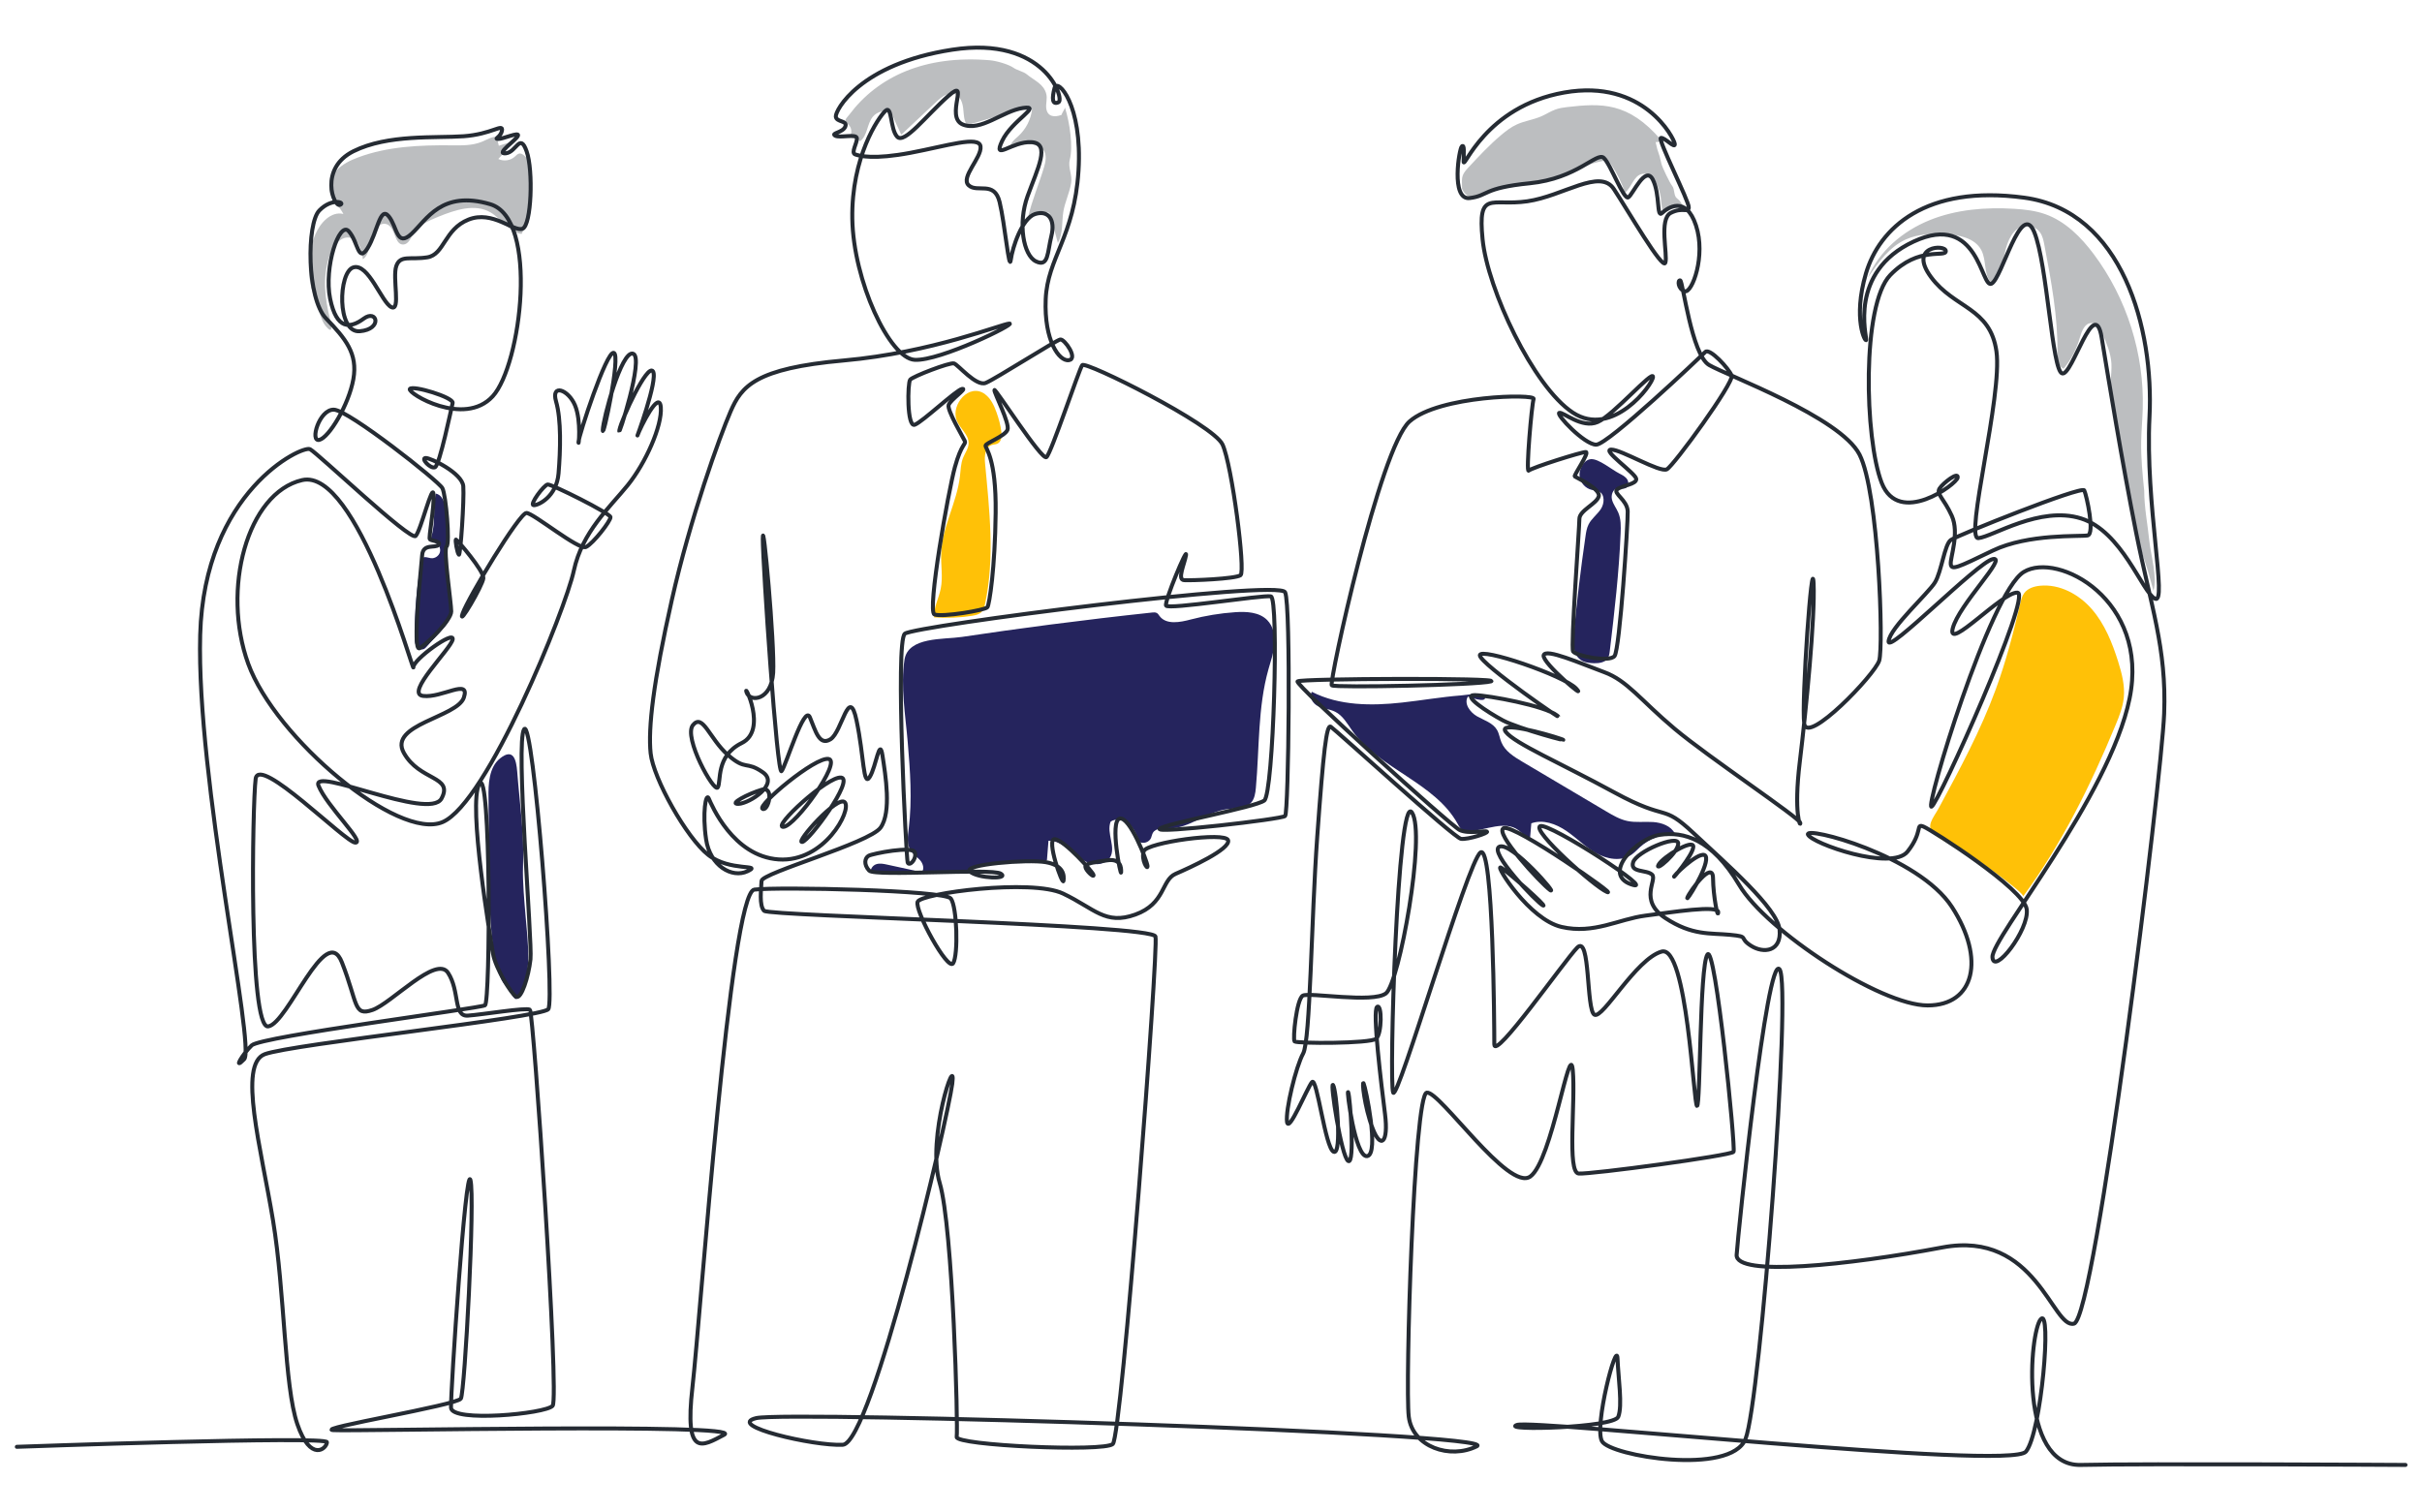 <?xml version="1.0" encoding="UTF-8"?>
<svg id="Layer_1" data-name="Layer 1" xmlns="http://www.w3.org/2000/svg" viewBox="0 0 607 379.12">
  <defs>
    <style>
      .cls-1 {
        fill: #ffc107;
      }

      .cls-1, .cls-2, .cls-3 {
        stroke-width: 0px;
      }

      .cls-2 {
        fill: #bcbec0;
      }

      .cls-4 {
        fill: none;
        stroke: #252b33;
        stroke-linecap: round;
        stroke-linejoin: round;
      }

      .cls-3 {
        fill: #25245d;
      }
    </style>
  </defs>
  <g id="_4" data-name="4">
    <path class="cls-2" d="M82.54,64.27c.8-2.54,2.95-5.4,5.49-4.6,2.04.65,2.65,3.2,2.92,5.32,1.63-1.19,1.66-3.55,2.11-5.52.45-1.97,2.4-4.12,4.16-3.13,1.95,1.09,1.68,5.1,3.9,4.95,1.23-.08,1.78-1.53,2.4-2.59,1.33-2.27,3.95-3.4,6.39-4.39,4.18-1.69,9.08-3.34,12.99-1.09,2.79,1.61,4.62,5.04,7.82,5.42,1.91-3.72,2.24-8.02,2.53-12.18.19-2.76.16-6.04-2.1-7.65-.28-.2-.61-.37-.95-.33-.48.05-.82.47-1.18.79-1.09.99-2.8,1.23-4.13.58,1.31-1.35,2.49-2.82,3.54-4.38-1.14.36-2.28.72-3.42,1.07-.18-.77-.35-1.53-.53-2.3-1.34.04-2.53.82-3.77,1.32-2.36.95-4.98.9-7.53.87-7.91-.08-16,.25-23.41,3.02-2,.75-3.99,1.7-5.43,3.28s-2.25,3.87-1.57,5.9c.64,1.9,2.41,3.21,3.3,5.01-3.11-.78-5.87,2.26-7.09,5.23-2.1,5.12-2.1,11.06,0,16.17.73,1.77,1.41,5.17,2.56,6.59,1.94,2.37,1.62.22,1.19-1.54-1.31-5.39-1.93-10.39-.21-15.81Z"/>
    <path class="cls-3" d="M108.16,134.35c-.11.37-.23.8-.02,1.13.2.31.61.39.95.53.9.39,1.42,1.48,1.16,2.42s-1.27,1.61-2.24,1.49c-.77-.1-1.7-.57-2.19.04-.15.19-.2.44-.24.67-1.14,6.29-1.7,12.68-1.65,19.07,0,.75.03,1.53.39,2.18s1.18,1.11,1.87.83c.31-.13.55-.39.78-.65,1.37-1.52,2.74-3.05,4.11-4.57.36-.39.71-.79,1-1.24,1.77-2.73.58-6.3.06-9.52-1.11-6.75,1.02-13.83-.74-20.44-.32-1.19-.94-2.3-2.18-2.57-.78,3.32.02,7.08-1.07,10.63Z"/>
    <path class="cls-3" d="M131.08,217.25c-.14,3.62.36,9,.66,12.6.52,6.19,1.7,14.48-1.49,19.8-.2.34-.46.69-.85.77-.76.16-1.75-2.5-2.34-3-5.5-4.59-4.36-31.58-4.63-47.55-.06-3.25.09-7.53,2.91-9.78,3.33-2.67,4.05.39,4.28,3.33.66,8.53,1.78,15.26,1.46,23.81Z"/>
    <path class="cls-1" d="M246.9,98.84c1.45,1.09,2.24,2.83,2.85,4.54.57,1.6,1.03,3.25,1.22,4.95.12,1.07,0,2.39-.97,2.87-.47.23-1.02.2-1.51.37-1.63.56-1.78,2.78-1.62,4.5,1.1,11.75,2.48,23.72.01,35.26-.16.74-.35,1.51-.87,2.06-.62.65-1.56.84-2.44.98-3.13.48-6.31.61-9.47.39-.13-2.47,1.17-4.76,1.66-7.18.6-2.92,0-5.95.12-8.93.25-6.63,3.94-12.68,4.7-19.27.18-1.56.2-3.18.79-4.64.48-1.2,1.34-2.29,1.39-3.58.07-2.24-2.27-3.78-3.04-5.89-1.42-3.9,3.22-9.41,7.18-6.44Z"/>
    <path class="cls-3" d="M288.73,153.54c.41-.04.85-.08,1.21.13.3.18.47.49.68.77,1.69,2.23,5.13,1.56,7.83.84,3.62-.95,7.33-1.56,11.07-1.82,2.86-.2,6.07-.05,8.08,1.99,1.51,1.54,1.98,3.86,1.8,6.02-.18,2.15-.91,4.21-1.5,6.29-2.7,9.59-2.25,19.75-3.15,29.68-.12,1.36-.32,2.82-1.25,3.82-1.42,1.52-3.82,1.31-5.89,1.56-5.17.64-9.53,4.87-14.75,4.87-1.43,0-3.22-.16-3.93,1.09-.23.4-.28.88-.47,1.3-.47,1.03-1.86,1.5-2.87.98-.62-1.6-1.27-3.27-2.54-4.43s-3.32-1.66-4.71-.65c-1.13,2.88,1.5,6.51-.22,9.09-1.08,1.62-3.45,1.89-5.28,1.21s-3.28-2.07-4.81-3.28-3.31-2.32-5.26-2.25c-.13,1.63-.26,3.26-.39,4.89-5.18.34-10.36.69-15.54,1.03-.71.05-1.42.1-2.08.34-.57.21-1.08.57-1.62.85-1.77.91-3.84.99-5.84,1.03-6.32.14-12.65.09-18.97-.13-.33-.86.39-1.84,1.27-2.13s1.83-.1,2.73.1c2.9.63,5.8,1.26,8.69,1.89.71-.83.3-2.15-.41-2.97s-1.69-1.41-2.31-2.3c-1.1-1.6-.8-3.73-.56-5.65.9-7.21.36-14.48-.25-21.69-.56-6.64-1.83-14-.81-20.64.9-5.81,9.84-5.03,14.36-5.71,7.37-1.11,14.76-2.14,22.16-3.1,8.5-1.1,17.01-2.11,25.53-3.02Z"/>
    <path class="cls-3" d="M405.85,118.7c.75.38,1.54.78,1.98,1.5.44.72.31,1.84-.46,2.17-.62.26-1.33-.08-1.99.03-1.18.19-1.68,1.71-1.38,2.86s1.09,2.11,1.56,3.21c.71,1.63.67,3.47.6,5.24-.4,9.85-1.55,19.64-2.71,29.43-.08.66-.17,1.36-.54,1.91-.7,1.03-2.14,1.22-3.39,1.2-1.2-.02-2.47-.17-3.44-.88-1.88-1.38-1.87-4.14-1.66-6.46.76-8.17,1.74-16.33,2.93-24.45.15-1.04.31-2.09.79-3.03.75-1.47,2.18-2.48,3.08-3.86s1.02-3.61-.46-4.36c-.55-.28-1.2-.27-1.81-.41-1.56-.34-2.85-1.73-3.07-3.31-.24-1.7.96-4.27,2.87-4.4s5.28,2.69,7.09,3.6Z"/>
    <path class="cls-3" d="M351.36,176.11c-7.64.84-15.73.82-22.57-2.69-.86,1.22.21,2.96,1.56,3.62,1.35.65,2.92.7,4.26,1.37,1.94.96,3.04,3,4.29,4.76,6.87,9.66,20.69,12.97,26.42,23.34.35.63.7,1.32,1.34,1.65.47.24,1.02.25,1.55.22,4.23-.27,8.94-2.81,12.34-.27.94.7,1.76,1.78,2.93,1.81.1-1.18.2-2.36.3-3.54,2.93-1.05,6.2.15,8.77,1.9,2.57,1.75,4.75,4.04,7.46,5.57,2.7,1.53,6.26,2.16,8.84.42.82-.55,1.48-1.3,2.21-1.96,2.36-2.14,5.52-3.36,8.7-3.36-.97-1.92-3.3-2.74-5.45-2.89s-4.33.18-6.44-.26c-1.91-.4-3.63-1.41-5.32-2.41-7.02-4.16-14.03-8.31-21.05-12.47-2.09-1.24-4.31-2.62-5.23-4.87-.42-1.01-.54-2.14-1.09-3.08-1.03-1.76-3.2-2.4-4.98-3.4s-3.39-3.21-2.32-4.95c.06-.1,4.76,1.93,4.3.01-.29-1.19-4.94-.39-6-.31-4.96.38-9.87,1.25-14.82,1.79Z"/>
    <path class="cls-1" d="M485.94,202.47c5.22-9.66,10.45-19.35,14.23-29.66,2.56-6.99,4.44-14.21,6.12-21.46.22-.94.45-1.91,1.02-2.68.89-1.2,2.45-1.69,3.94-1.84,4.92-.49,9.76,2.13,13,5.86,3.24,3.73,5.12,8.44,6.6,13.15.92,2.94,1.72,6,1.41,9.07-.24,2.39-1.15,4.65-2.07,6.87-6.24,15.07-13.51,29.82-23.17,42.95.62-.84-12.83-10.21-14.19-11.05-2.41-1.5-5.74-2.58-7.88-4.37-2.57-2.15-.46-4.16.99-6.84Z"/>
    <path class="cls-2" d="M261.6,42.11c.45-1.52.84-3.32-.14-4.57-.5-.63-1.27-.98-2.04-1.19-2.1-.57-4.44-.19-6.25,1.01-.25-1.31,1.03-2.33,2.02-3.22,1.91-1.73,3.17-4.17,3.46-6.73-1.48-.38-3.03.05-4.5.48-3.94,1.16-7.87,2.32-11.81,3.48-.81-1.19-.78-2.74-.94-4.17-.16-1.43-.69-3.04-2.03-3.58-1.64-.67-3.37.64-4.66,1.85-2.94,2.77-5.89,5.53-8.83,8.3-.89-1.86-1.74-3.74-2.55-5.64-1.55-.65-3.51-.17-4.58,1.13-1.5,1.8-1.31,4.78-3.21,6.16-.4-.29-.69-.72-.79-1.2-.57-.03-1.14-.07-1.7-.1.54-.89.37-2.15-.39-2.86-.25-.24-.57-.43-.7-.75-.27-.63.44-1.17.85-1.72,7.18-9.6,19-15.07,35.3-13.68,1.57.13,4.65.99,5.94,1.91.77.55,2.49.96,3.22,1.56,2.02,1.67,4.29,2.43,4.95,4.98.31,1.18-.17,2.44,0,3.65.29,1.99,1.94,2.29,3.82,1.59.06-.38.81-1.45.87-1.83,1.25,4.07,2.04,9.76,1.21,13.02-.52,2.05.67,3.79.34,5.88-.36,2.29-1.59,4.87-1.96,7.16-.43,2.65-.03,5.55-1.38,7.87-.6-2.24-1.2-4.47-1.8-6.71-.09-.32-.19-.67-.47-.86-.3-.21-.7-.16-1.06-.09-1.28.26-2.88,1.24-4.09,1.03.96-4.1,2.69-8.14,3.9-12.19Z"/>
    <path class="cls-2" d="M366.41,47.28c.45,1.19,1.56,2.2,2.83,2.26,1.43.07,2.64-.97,3.9-1.66,3.25-1.77,7.22-1.24,10.89-1.75,6.18-.84,11.61-4.65,17.74-5.79.34-.06.69-.12,1.02-.01.45.14.75.55,1.02.94,1.47,2.17,2.63,4.54,3.43,7.04,1.72-1.32,2.14-4.23,4.25-4.7,1.11-.25,2.27.38,2.98,1.26s1.07,2,1.41,3.09c.59,1.88.34,3.49.93,5.37.67-.52,1.86-.77,1.84-1.62,1,.04,2.02.13,2.76.81.75-.83-.23-2.12-1.12-2.79s-.51-2.29-1.22-3.15c-.59-.72-2.51-4.68-2.7-5.6-.66-3.19-.79-2.19-1.44-5.38.5.09,1.04-.09,1.38-.48-8.23-9.65-15.06-9.25-23.64-8.27-.97.11-1.95.27-2.87.61-1.23.44-2.32,1.18-3.52,1.7-1.95.85-4.12,1.13-6.07,2-1.43.64-2.7,1.6-3.9,2.61-3.03,2.54-5.73,5.45-8.42,8.34-1.83,1.97-1.47,2.6-1.47,5.16Z"/>
    <path class="cls-2" d="M537.29,140c-1.98-5.58-3.07-11.44-4.15-17.26-.99-5.32-1.97-10.65-2.96-15.97-.68-3.69-1.37-7.41-1.2-11.16.07-1.51.27-3.01.18-4.52-.16-2.54-1.17-4.94-2.17-7.28-.55-1.3-1.41-2.82-2.83-2.83-1.73,0-2.47,2.12-2.95,3.78-.8,2.8-2.18,5.43-4.03,7.67-1.4-.58-1.56-2.47-1.54-3.98.12-9.08-1.58-18.07-3.27-26.99-.21-1.1-.43-2.24-1.07-3.16-.87-1.25-2.49-1.92-3.99-1.65-2.84.51-4.21,3.74-4.81,6.57s-1.14,6.05-3.56,7.62c-1.82-2.21-1.05-5.62-2.39-8.15-1.61-3.06-5.61-3.82-9.06-3.98-3.32-.16-6.77-.07-9.8,1.29-4.17,1.86-6.96,5.81-9.55,9.58,2.8-6.65,8.74-11.66,15.43-14.38,6.68-2.71,14.07-3.3,21.27-2.86,2.64.16,5.3.47,7.79,1.36,4.99,1.78,8.9,5.73,12.08,9.97,8.3,11.08,12.71,25.01,12.3,38.85-.08,2.72-.34,5.44-.39,8.16-.07,4.11.34,8.22.76,12.31,0,4.14.86,8.46,1.28,12.58.35,3.44,2.08,9.29,1.04,12.52-.74-2.7-1.45-5.39-2.4-8.08Z"/>
    <path class="cls-4" d="M4.22,362.67s77.8-2.8,77.72-1.15c-.08,1.65-4.12,5.11-7.42-4.53-3.3-9.64-3.11-32.96-6.1-51.1-2.99-18.14-8.82-39.11-2.06-41.64,6.76-2.53,69.23-9.13,71.04-11.27s-3.79-73.33-6.03-70.21c-2.24,3.12,2.07,53.23,1.58,57.68-.49,4.45-2.31,10-3.54,9.41-1.24-.59-5.27-7.27-5.85-10.81s-6.36-37.64-3.43-42.54c2.93-4.9,2.77,54.71,1.42,55.49-1.36.78-56.16,7.81-58.47,10.04-2.31,2.23-4.77,6.43-1.89,3.47,2.88-2.97-12-70.35-11.02-106.35.98-36,25.57-47.58,27.53-46.56,1.96,1.02,25.15,23.1,26.47,21.75,1.32-1.36,4.26-13.66,4.49-10.38.22,3.28-1.31,10.82-.93,11.22.38.4,2.93.46,2.17,1.39s-3.9-.45-4.1,2.6c-.21,3.04-2.6,24.48-.62,23.3,1.98-1.17,7.91-7.05,7.91-9.21s-2.04-15.53-1.17-16.28c.87-.74-.13-12.87-1.05-14.63-.93-1.77-23.49-19.56-27.19-19.67s-6.08,8.16-3.65,7.57c2.43-.59,7.38-8.79,8.53-15.22,1.15-6.43-1.98-10.18-6.84-15.21-4.86-5.03-4.9-23.78-1.69-27.07,3.21-3.3,6.72-1.94,5.15-1.4-1.57.54-5.27-9.11,3.38-13.44,8.65-4.32,20.64-3.27,27.63-3.77s9.91-3.28,9.62-1.48c-.29,1.79-2.14,2.1-.97,2.16,1.17.06,5.44-1.92,4.97-.8-.46,1.11-5.77,4.68-3.06,4.4,2.71-.28,3.54-5.27,5.23-.51,1.7,4.76,1.21,18.55-1.02,19.41s-7.48-4.7-13.54-2.29c-6.06,2.41-6.06,8.78-10.32,9.46-4.26.68-6.8-.69-7.79,2.22-.99,2.91,1.17,11.44-1.24,10.26-2.41-1.17-5.75-11.13-9.52-9.95-3.77,1.17-4.18,16.49,1.62,16,5.8-.49,4.34-5.65.98-3.16-3.37,2.49-6.8,2.87-8.41-4.99-1.61-7.86,2.27-19.57,4.66-16.93,2.39,2.64,2.31,8.12,4.74,4.24s3.09-10.63,5.27-7.99c2.18,2.64,1.94,7.91,5.73,4.41,3.79-3.5,7.5-11.04,19.74-7.42,12.24,3.63,7.77,40.33.6,48.15-7.17,7.81-21.39-.78-20.77-1.83.62-1.05,11.07,2.11,10.73,3.5-.33,1.39-3.28,15.62-4.42,16.11-1.14.49-3.63-2.25-2.37-2.32,1.26-.07,9.22,3.8,9.46,7.1.25,3.3-.7,17.51-1.11,17.14-.41-.37-1.03-3.91-.7-3.79.33.12,7.01,7.87,6.84,9.68-.16,1.81-6.51,12.61-5.19,8.82,1.32-3.79,14.22-25.21,15.99-25.17s13.14,9.43,14.94,8.52c1.8-.9,6.2-6.53,6.12-7.49-.08-.96-14.79-8.3-15.74-8.17s-4.65,5.11-3.52,5.19c1.13.08,5.75-2.1,6.24-7.95.49-5.85.7-13.52-.62-18.05-1.32-4.53,3.08-3.02,4.74.95,1.66,3.96.85,10.75.89,9.19.04-1.56,7.03-22.95,8.84-22.33,1.81.62-2.8,22.05-2.76,19.37.04-2.68,4.66-20.03,7.58-19.16s-4.02,22.07-3.41,19.13,7-16.72,8.4-14.71c1.4,2.01-4.48,17.75-3.83,15.94.65-1.81,5.43-11.54,5.8-6.92.37,4.62-3.8,13.97-8.29,19.53-4.49,5.56-11.41,11.66-13.51,21.43-2.1,9.77-21.72,58.18-32.86,63-11.15,4.82-41.96-21.02-48.74-39.68-6.78-18.67-.22-42.85,13.5-46.03,13.71-3.17,28.01,48.83,27.89,46.93-.12-1.9,10.26-9.4,9.85-7.01-.41,2.39-12.11,13.6-7.42,14.18,4.7.58,11.87-4.53,10.22.41-1.65,4.94-18.98,6.76-15.05,13.85,3.93,7.09,12.5,5.77,9.45,11.46-3.05,5.69-32.88-8.32-30.82-3.21s11.7,14.26,9.23,14.26-24.18-22.09-24.99-15.99c-.81,6.1-1.8,62.8,3.15,62.06,4.94-.74,14.42-26.37,18.46-16.07,4.04,10.3,2.88,13.6,7.66,11.95,4.78-1.65,15.99-13.85,18.95-9.31,2.97,4.53,1.29,10.98,4.94,10.73,3.65-.25,14.68-2.1,15.58-1.48.89.62,7.42,97.26,5.69,99.28-1.73,2.02-25.34,4.24-25.47.47-.12-3.77,3.68-61.37,4.87-57.05,1.19,4.33-1.41,53.14-2.4,54.78-.99,1.64-36.76,7.57-31.98,7.9,4.78.33,103.55-1.78,97.99,1.15-5.56,2.93-10.01,5.9-7.97-11.91,2.04-17.8,9.46-123.99,15.51-124.73,6.06-.74,47.68.16,49.24,2.23,1.57,2.06,1.9,14.18.58,16.24-1.32,2.06-9.7-13.26-8.9-15.41s28.56-5.83,36.47-2.06c7.91,3.77,10.57,7.97,18.11,5.25,7.54-2.72,6.49-8.65,10.07-10.2,3.58-1.55,13.78-6.18,13.17-8.41-.62-2.23-20.4.56-21.14,2.72-.74,2.16,1.05,4.94.93,3.71-.12-1.24-4.45-12.49-6.98-11.87-2.53.62.31,14.77.37,13.47.06-1.3-.14-3.5-3.48-3.01-3.34.49-5.52.74-5.48,1.61.04.87,2.1,2.8,2.06,2.1-.04-.7-7.33-8.74-9.68-9.02-2.35-.29,1.94,11.83,2.14,10.47.21-1.36.08-3.91-4.45-4.7-4.53-.78-20.97.58-19,2.35,1.98,1.77,9.97,1.98,7.75.54-2.23-1.44-31.56.78-33.01-.78-1.44-1.57-1.07-3.17-.12-3.71.95-.54,11.21-2.6,11.62-.78.41,1.81-1.52,3.54-1.85,2.43-.33-1.11-3.17-55.34-.7-57.32,2.47-1.98,93.83-13.72,95.31-10.38,1.48,3.34.87,55.26,0,56.08-.87.82-32.51,4.45-31.44,3.21,1.07-1.24,23.9-5.36,26.21-7.09,2.31-1.73,3.71-50.77,1.65-51.18-2.06-.41-25.84,3.42-26.27,2.31-.43-1.11,5.38-14.9,5.01-12.67-.37,2.23-2.29,6.18-.49,6.3,1.79.12,12.86-.31,14.15-1.24,1.3-.93-2.16-27.69-4.51-32.76-2.35-5.07-34.37-21.02-35.17-19.9-.8,1.11-7.79,22.13-8.96,23.06-1.17.93-12.98-17.55-13.04-16.81-.06.74,3.89,8.34,3.28,9.95-.62,1.61-5.38,3.28-5.5,3.96-.12.68,2.7,2.95,2.53,16.87-.16,13.93-1.57,22.91-2.06,23.65-.49.74-11.37,2.55-13.27,1.81-1.9-.74,3.46-30.9,5.11-36.92,1.65-6.02,2.88-5.69,2.47-6.59-.41-.91-4.45-7.66-4.04-8.98.41-1.32,4.86-4.29,3.38-4.04-1.48.25-9.89,8.24-11.87,8.98-1.98.74-1.81-10.47-1.15-11.29.66-.82,9.93-4.39,10.98-4.08,1.05.31,5.56,5.87,7.97,4.88,2.41-.99,17.62-10.69,18.67-10.88,1.05-.19,4.57,4.82,2.16,5.19s-6.24-4.88-5.81-15.27c.43-10.38,7.17-15.58,8.22-32.2,1.05-16.63-5.32-23.36-6-20.77-.68,2.6-.62,4.33.99,3.58,1.61-.74-3.4-16.75-26.64-13.17-23.24,3.58-29.34,15.29-29.17,16.77.16,1.48,2.97.91,2.39,2.47-.58,1.57-3.71,1.65-2.55,2.31s5.36-.58,5.44.66c.08,1.24-1.57,3.63-.41,4.04,1.15.41,4.7,1.32,13.85-.41,9.15-1.73,17.22-4.37,17.55-1.57.33,2.8-5.11,7.75-2.97,9.72,2.14,1.98,6.43-1.24,7.75,4.2,1.32,5.44,2.39,17.64,2.8,14.5.41-3.13,2.84-10.47,6.1-11.5,3.26-1.03,5.11,1.32,4.08,5.48-1.03,4.16-.7,7.91-3.87,6.39-3.17-1.52-4.57-9.52-2.1-16.36,2.47-6.84,5.85-13.23.99-13.52-4.86-.29-9.81,4.9-7.38-.29,2.43-5.19,10.3-9.02,5.23-8.28-5.07.74-10.63,6.02-15.12,4.12s1.98-12.03-3.58-7.13c-5.56,4.9-11,12.16-12.82,10.22-1.81-1.94-1.24-8.08-2.97-6.47-1.73,1.61-8.53,11.54-8.28,27.03.25,15.49,9.31,35.03,15.66,35.36,6.35.33,25.47-9.09,23.73-9.09s-19.28,7.27-41.54,9.25c-22.25,1.98-25.63,6.51-28.35,12.77s-10.1,26.68-14.73,47.26c-4.64,20.58-5.98,32.14-5.31,38.45.67,6.3,9.01,21.2,14.45,25.47,5.44,4.26,13.72,2.23,9.83,4.08-3.89,1.85-9.4-1.36-10.38-7.97-.99-6.61-.04-11.89.66-10.28.7,1.61,6.06,14.5,17.51,15.29,11.46.78,18.34-12.28,16.61-14.3-1.73-2.02-12.53,10.18-10.71,9.93,1.81-.25,13.14-15.74,9.77-16.15-3.38-.41-17.47,12.57-14.46,12.36,3.01-.21,14.63-16.36,11.33-17.02-3.3-.66-17.97,11.66-16.57,12.49,1.4.82,3.13-5.77-.21-4.78s-8.49,3.67-5.77,3.54,10.3-4.94,6.06-7.91c-4.24-2.97-4.16-.29-8.78-4.37-4.62-4.08-6.26-10.51-8.74-7.46-2.47,3.05,5.32,17.06,6.22,15.62.91-1.44-.58-7.87,6.02-11.13,6.59-3.26.33-15.39,1.19-12.73.87,2.66,6.24,2.04,6.68-4.88.43-6.92-2.6-40.05-2.6-33.56s3.58,59.58,4.7,58.22c1.11-1.36,5.69-16.81,7.09-13.52,1.4,3.3,2.31,7.33,5.19,5.52,2.88-1.81,4.62-13.71,6.51-4.71,1.9,9,1.65,16.83,3.3,14.19,1.65-2.64,2.47-10.22,3.21-5.36.74,4.86,2.31,14.18-.49,18.05-2.8,3.87-29.77,11.34-29.83,13.35-.07,2.01-.66,6.18.66,7.5,1.32,1.32,97.25,3.46,98.07,6.43.82,2.97-8.47,125.19-10.69,127.22-2.23,2.04-39.5.35-39.13-1.77.37-2.12-.93-52.56-4.26-63.68-3.34-11.13,4.26-33.56,3.15-24.85-1.11,8.72-20.21,90.12-27.44,90.49-7.23.37-29.48-4.82-21.7-6.68,7.79-1.85,187.28,3.71,180.61,7.05-6.68,3.34-16.13.19-17.06-7.42-.93-7.6,1.3-80.72,4.51-81.22s20.52,24.97,25.96,21.02c5.44-3.96,9.89-34.61,10.63-26.7.74,7.91-1.48,25.71,1.48,25.96,2.97.25,38.26-4.51,38.82-5.44.56-.93-4.57-52.41-6.55-49.45-1.98,2.97-1.73,37.95-2.6,37.95s-2.47-40.55-8.9-38.69c-6.43,1.85-14.71,16.94-16.81,15.82s-.99-20.27-4.33-16.81c-3.34,3.46-20.77,28.43-20.77,24.23s-.25-50.31-3.46-48.09-20.77,62.55-21.88,60.2c-1.11-2.35,1.11-75.66,4.7-70.22,3.58,5.44-3.21,42.77-6.51,45.33-3.3,2.55-19.28-.33-20.85.58-1.57.91-2.55,10.88-2.06,11.46.49.58,18.95.58,20.44-.66,1.48-1.24,1.48-8.82.25-7.99-1.24.82,1.07,19.7,1.98,26.87.91,7.17-1.07,8.98-3.13,3.54-2.06-5.44-2.72-12.2-2.23-11.21.49.99,3.96,17.64.91,18.21-3.05.58-5.27-17.22-4.78-15.99.49,1.24,1.73,18.3,0,17.22-1.73-1.07-4.62-20.11-3.79-19.04.82,1.07,2.31,17.64.16,16.73-2.14-.91-4.2-18.95-5.44-17.47-1.24,1.48-5.85,12.94-6.26,9.97-.41-2.97,2.23-13.85,4.04-17.14,1.81-3.3,2.01-33.2,3.54-54.47,1.54-21.27,2.31-28.1,3.38-27.44,1.07.66,30.9,27.86,32.64,28.1,1.73.25,7.01-1.48,6.51-1.81s-4.62.66-6.84-.41c-2.23-1.07-41.45-36.51-40.63-37.25s51.59-.91,48.46,0c-3.13.91-39.15,1.65-39.89.99-.74-.66,12.07-59.58,19.49-66.14,7.42-6.55,31.61-6.96,31.11-5.65-.49,1.32-1.98,18.71-1.24,17.97.74-.74,13.33-4.72,14.32-4.66.99.06-3.09,5.87-2.78,6.12.31.25,6.51,3.07,6.02,4.97-.49,1.9-4.86,3.54-4.86,5.69s-2.23,32.14-1.57,33.21c.66,1.07,9.07,2.8,10.38,1.15,1.32-1.65,3.38-33.38,3.3-36.26-.08-2.88-3.79-4.53-2.64-5.52,1.15-.99,4.94-1.24,4.78-2.64-.16-1.4-8.82-7.33-6.26-7.33s12.2,5.85,13.93,4.94c1.73-.91,16.89-21.76,16.24-23.49-.66-1.73-5.52-7.01-6.59-5.93-1.07,1.07-24.39,23.24-27.36,23.24s-10.18-7.66-9.25-7.97c.93-.31,5.69,4.02,9.64,2.29,3.96-1.73,13.85-13.17,13.85-11.31s-10.14,15.51-20.09,8.96c-9.95-6.55-21.39-30.97-22.62-43.45-1.24-12.49,2.16-8.22,11.19-9.52,9.02-1.3,18.23-8.34,21.7-3.09,3.46,5.25,12.3,20.52,12.92,18.48.62-2.04-1.67-10.94,1.36-12.49,3.03-1.55,4.39.12,4.51-1.36.12-1.48-7.97-17.31-6.98-17.43s3.65,2.91,3.46,1.48c-.19-1.42-7.79-16.38-27.69-12.86-19.9,3.52-25.22,19.59-25.22,17.31s.25-4.33-.43-3.83-2.84,13.54,1.92,12.98c4.76-.56,3.21-2.53,15.08-3.71,11.87-1.17,16.81-7.91,18.54-6.37,1.73,1.55,5.01,10.69,6.18,9.89,1.17-.8,4.26-8.1,6.12-4.45,1.85,3.65.93,9.7,2.29,8.41,1.36-1.3,6-4.57,8.53,3.09,2.53,7.66-.99,17-2.78,16.5s-1.85-2.91-1.17-2.72,2.84,18.6,7.23,21.2c4.39,2.6,32.88,13.04,37.7,22.44,4.82,9.4,6.06,48.09,4.94,51.67s-18.05,21.14-18.79,15.82c-.74-5.32,1.98-43.64,2.35-35.11.37,8.53-1.85,31.4-3.46,44.63-1.61,13.23.25,16.57.12,15.33-.12-1.24-22.99-16.44-31.52-23.61-8.53-7.17-11.79-12.03-17.64-14.18-5.85-2.14-14.75-6.1-15.16-4.2-.41,1.9,11.21,11.62,8.16,8.32-3.05-3.3-24.23-10.47-24.15-8.32.08,2.14,22.42,17.55,19.37,15.08-3.05-2.47-17.14-5.03-20.6-5.11-3.46-.08,3.13,4.25,7.01,6.33,3.87,2.08,18.3,5.95,14.5,4.63-3.79-1.32-15.99-4.62-13.76-1.73,2.23,2.88,13.43,7.66,27.2,15.16,13.76,7.5,11.7,2.55,19.86,10.22,8.16,7.66,21.06,18.79,21.55,24.23.49,5.44-4,6.02-7.21,3.96-3.21-2.06-.16-2.23-5.19-2.72-5.03-.49-9.48.25-16.24-4.2-6.76-4.45-1.96-9.58-3.32-10.88-1.36-1.3-5.56-.43-4.76-3.09.8-2.66,11.19-7.05,11.31-4.76.12,2.29-6,7.36-4.94,5.38,1.05-1.98,8.84-6.68,8.72-4.51-.12,2.16-5.62,8.59-4.76,7.36.87-1.24,7.6-7.42,7.97-4.64.37,2.78-5.32,11.62-4.7,10.01s6.37-9.52,6.43-4.88c.06,4.64,1.24,10.38,1.3,8.53.06-1.85-11.5,0-18.23.87-6.74.87-12.92,4.7-21.02,2.84-8.1-1.85-16.63-15.51-15.27-14.9,1.36.62,11.99,10.07,10.63,9.52-1.36-.56-13.97-13.66-10.88-14.77,3.09-1.11,14.9,12.55,12.61,10.88-2.29-1.67-14.22-14.53-11.56-15.51,2.66-.99,29.05,17.37,25.84,16.01-3.21-1.36-18.91-15.45-16.75-16.5,2.16-1.05,30.22,17.18,22.81,14.59-7.42-2.6,1.36-11.56,7.23-12.42,5.87-.87,12.98.99,19.84,12.55,6.86,11.56,35.42,30.22,47.22,30.22s14.53-11.68,6.12-24.66c-8.41-12.98-37.02-20.4-36.1-18.17.93,2.23,21.02,9.27,24.97,4.26,3.96-5.01,1.92-7.11,4.02-6.24,2.1.87,25.16,15.58,25.84,20.71.68,5.13-8.34,16.75-8.59,11.99-.25-4.76,29.36-40.18,34.37-64.84,5.01-24.66-17.99-36.9-26.52-31.71-8.53,5.19-24.85,59.58-23.12,58.84,1.73-.74,25.26-53.32,21.55-53.65s-17.72,14.92-16.24,8.98c1.48-5.93,13.93-18.21,10.05-17.39s-26.45,23.98-26.12,20.6c.33-3.38,9.97-12.03,11.62-14.75,1.65-2.72,2.39-9.48,3.96-10.63,1.57-1.15,32.88-13.68,33.46-12.44.58,1.24,2.72,10.96.82,11.29-1.9.33-14.83-.49-23.73,3.79-8.9,4.29-10.38,5.03-10.55,3.38-.16-1.65,2.23-7.75.25-12.11-1.98-4.37-3.96-5.44-3.05-6.84.91-1.4,4.78-4.37,4.53-2.72-.25,1.65-14.75,12.36-19.04,1.32-4.29-11.04-5.03-44.67,2.14-52.08,7.17-7.42,13.93-4.29,13.93-6.02s-9.56-1.4-3.71,6.51c5.85,7.91,14.83,7.58,16.4,18.63,1.57,11.04-8.08,47.14-4.53,46.81s15.41-8.16,25.71-4.94c10.3,3.21,15.33,18.46,18.54,20.11,3.21,1.65-2.47-23.73-1.36-45.62,1.11-21.88-6.68-51.55-31.4-54.89-24.72-3.34-36.34,7.66-39.68,19.04-3.34,11.37-.08,17.43.08,16.61.16-.82-4.53-16.98,11.87-24.64,16.4-7.66,16.89,11.87,19.53,10.55,2.64-1.32,7.42-21.02,10.71-12.94,3.3,8.08,4.45,34.78,7.01,35.44,2.55.66,8.08-19.94,9.89-8.98,1.81,10.96,5.03,30.74,8.65,48.95,3.63,18.21,7.66,28.84,7.01,45.33-.66,16.48-17.2,151.39-22.58,152.88-5.38,1.48-9.46-23.55-33.01-19.1-23.55,4.45-51.92,7.42-51.55,1.85.37-5.56,7.6-75.47,10.75-71.58,3.15,3.89-4.82,108.48-8.53,117.75-3.71,9.27-33.93,4.26-35.97.56-2.04-3.71,3.71-25.6,3.89-20.77.19,4.84,1.3,11.87.19,14.65s-29.67,3.52-25.4,2.04c4.26-1.48,123.68,11.5,127.58,6.68,3.89-4.82,6.49-36.34,3.71-33.19-2.78,3.15-5.56,36.9,10.01,36.53,15.58-.37,81.4,0,81.4,0"/>
  </g>
</svg>
